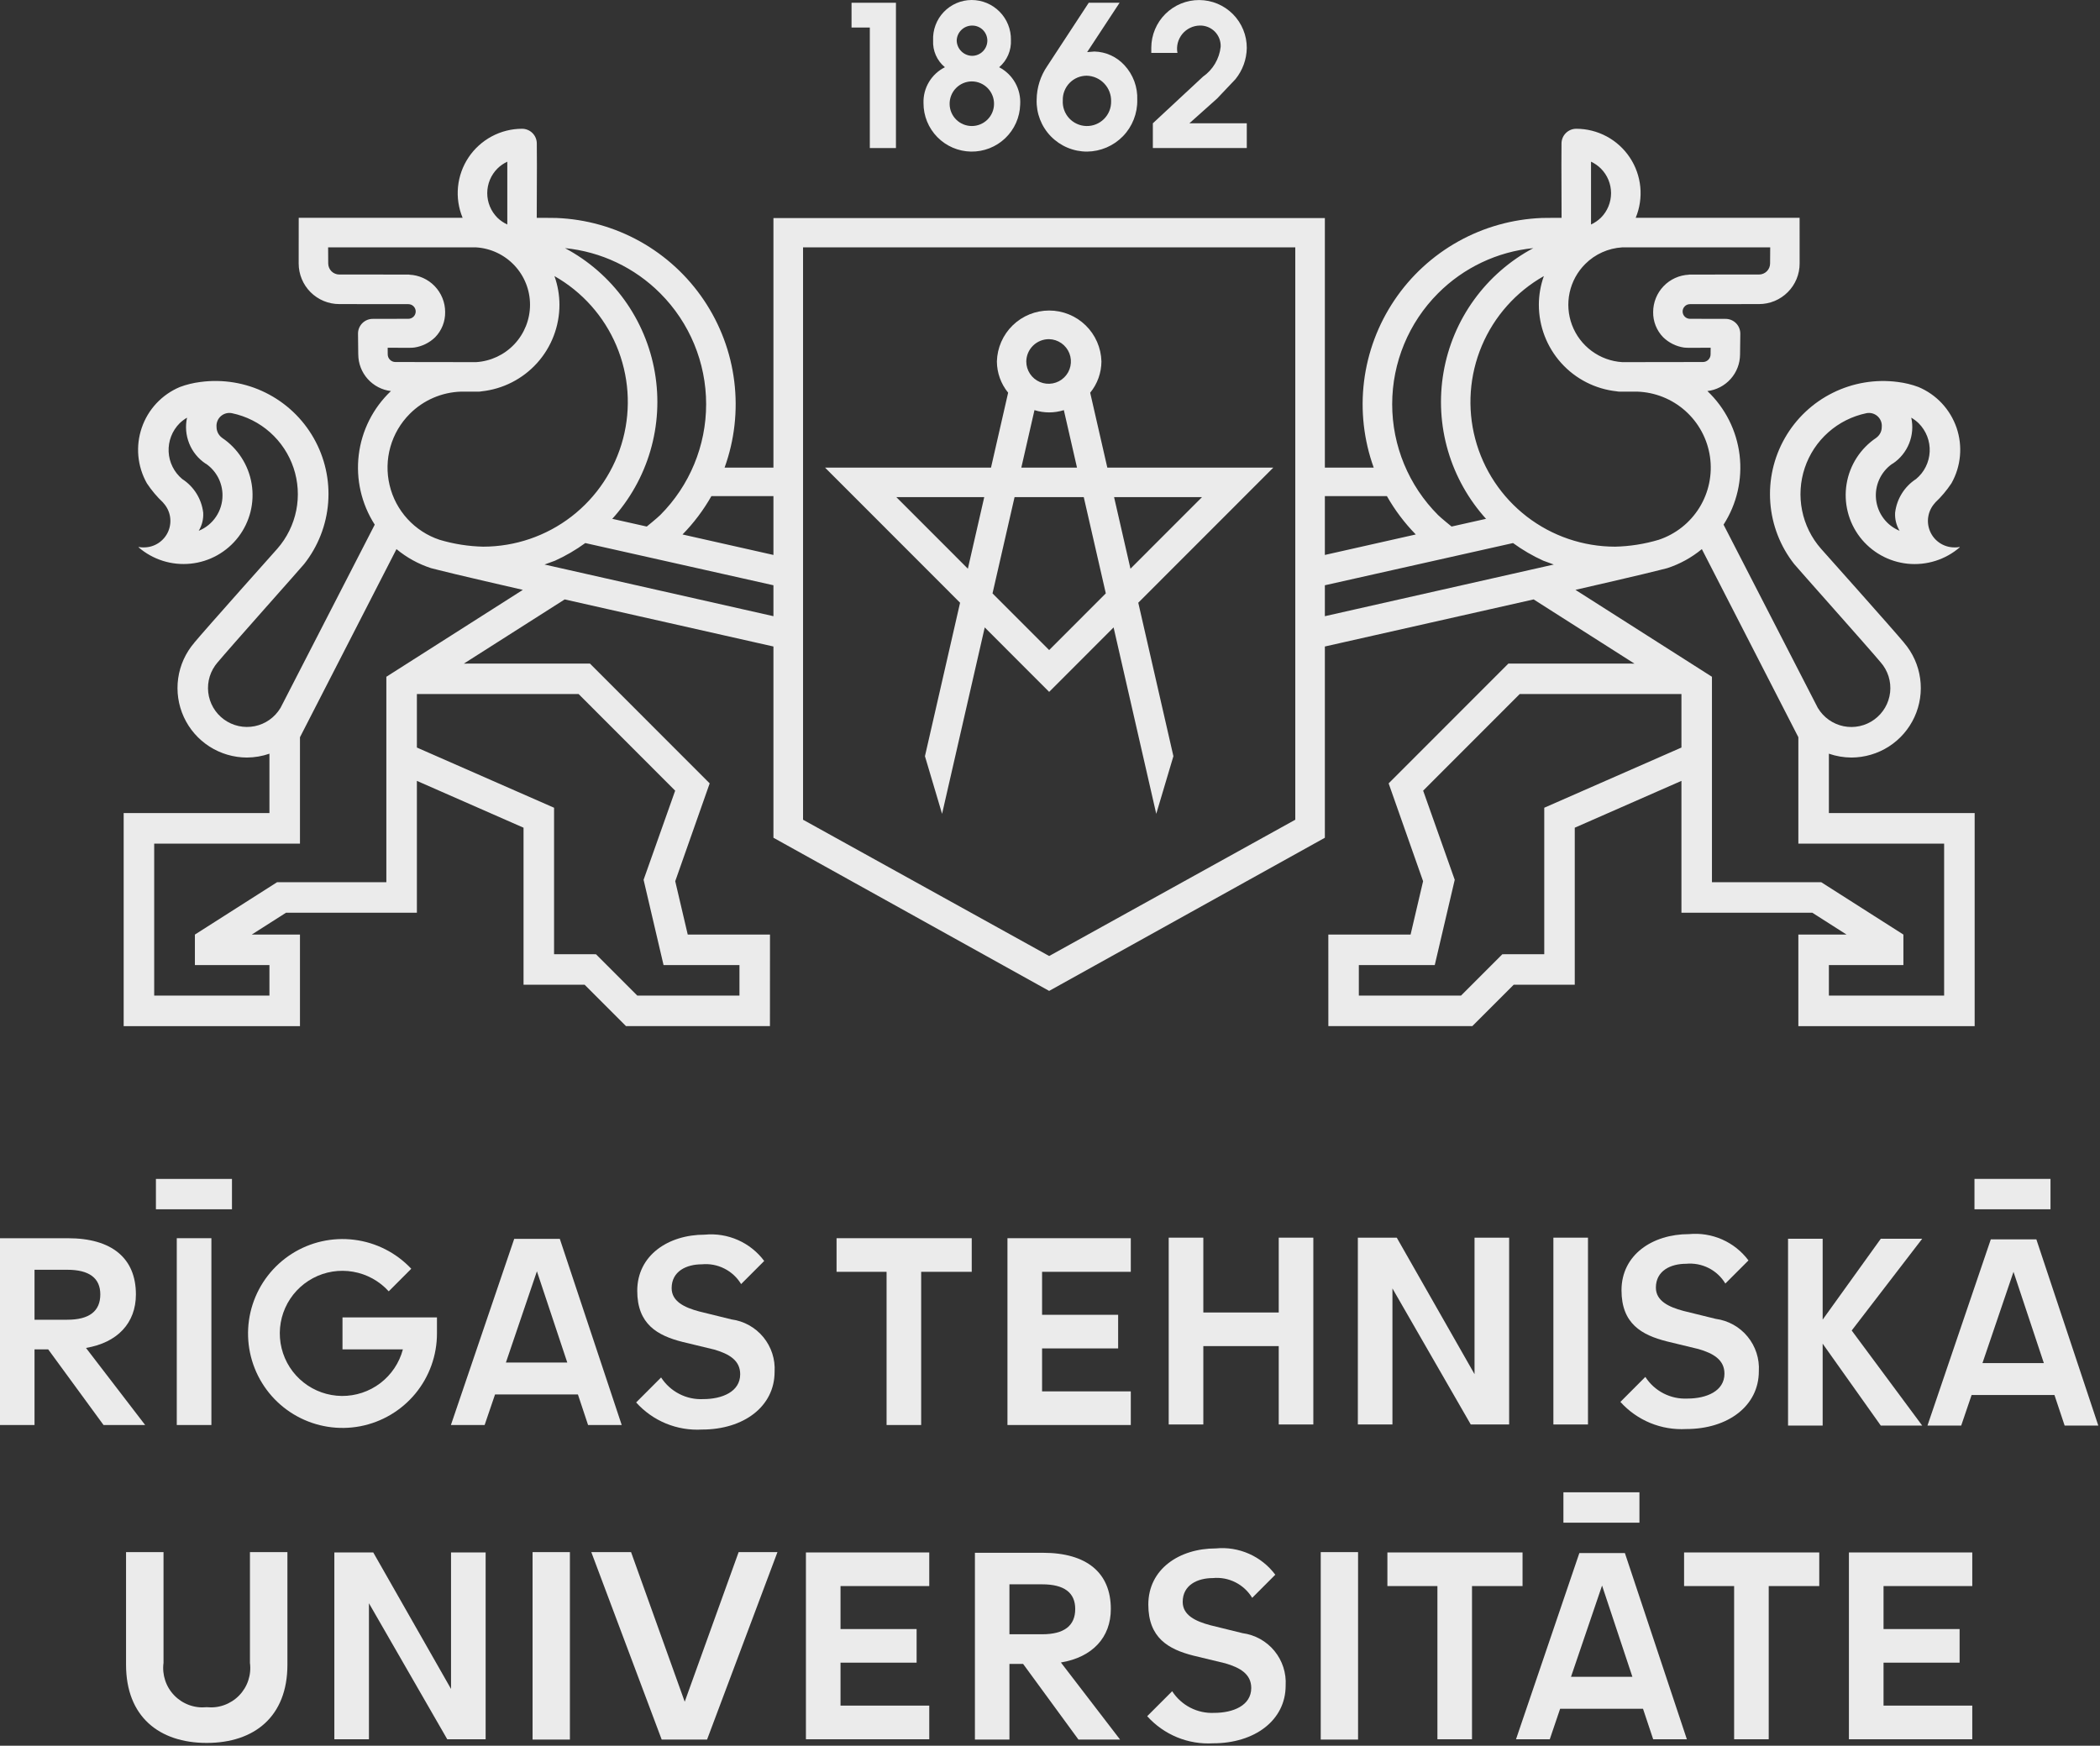 <svg width="89" height="74" viewBox="0 0 89 74" fill="none" xmlns="http://www.w3.org/2000/svg">
<rect x="0" y="0" width="89" height="74" fill="#333333" stroke="none"/>
<g opacity="0.9">
<path d="M58.799 67.233H60.919V73.727H62.385V67.233H64.527V65.808H58.799V67.233Z" fill="white"/>
<path d="M71.373 67.233H73.494V73.727H74.96V67.233H77.102V65.808H71.373V67.233Z" fill="white"/>
<path d="M39.383 67.233V65.808H34.156V73.727H39.383V72.3H35.622V70.48H38.847V69.055H35.622V67.233H39.383Z" fill="white"/>
<path d="M83.587 67.233V65.808H78.359V73.727H83.587V72.3H79.826V70.48H83.05V69.055H79.826V67.233H83.587Z" fill="white"/>
<path d="M20.582 65.808H19.115V71.594L15.819 65.808H14.17V73.727H15.636V67.961L18.955 73.727H20.582V65.808Z" fill="white"/>
<path d="M68.865 65.835H66.934L64.25 73.727H65.681L66.12 72.433H69.632L70.063 73.727H71.491L68.865 65.835ZM66.581 71.078L67.897 67.211L69.182 71.078H66.581Z" fill="white"/>
<path d="M69.481 63.258H66.259V64.546H69.481V63.258Z" fill="white"/>
<path d="M54.487 71.452C54.52 70.919 54.35 70.394 54.011 69.981C53.672 69.569 53.189 69.3 52.66 69.229L51.291 68.892C50.663 68.724 50.124 68.466 50.124 67.904C50.124 67.186 50.753 66.894 51.403 66.894C51.732 66.862 52.062 66.924 52.357 67.073C52.651 67.221 52.898 67.449 53.069 67.732L54.048 66.752C53.759 66.365 53.375 66.059 52.934 65.864C52.492 65.669 52.008 65.59 51.527 65.637C49.979 65.637 48.667 66.513 48.667 68.017C48.667 69.431 49.519 69.914 50.584 70.183L51.931 70.508C52.547 70.689 53.029 70.958 53.029 71.553C53.029 72.294 52.267 72.608 51.46 72.608C51.108 72.625 50.759 72.549 50.446 72.388C50.133 72.226 49.868 71.986 49.678 71.69L48.619 72.749C48.969 73.138 49.402 73.444 49.886 73.643C50.37 73.842 50.892 73.929 51.414 73.898C53.175 73.898 54.487 72.922 54.487 71.452Z" fill="white"/>
<path d="M47.078 68.204C47.078 66.668 46.056 65.822 44.199 65.822H41.318V73.74H42.781V70.533H43.359L43.381 70.561L45.706 73.74H47.47L44.962 70.472C46.293 70.25 47.078 69.417 47.078 68.204ZM42.781 69.276V67.159H44.17C45.099 67.159 45.569 67.511 45.569 68.204C45.569 68.916 45.099 69.276 44.17 69.276L42.781 69.276Z" fill="white"/>
<path d="M12.181 70.568C12.181 72.764 10.78 73.882 8.761 73.882C6.743 73.882 5.342 72.764 5.342 70.568V65.794H6.93V70.488C6.897 70.739 6.921 70.993 7.001 71.233C7.08 71.473 7.213 71.691 7.39 71.872C7.566 72.053 7.781 72.191 8.019 72.277C8.256 72.363 8.51 72.393 8.761 72.367C9.013 72.393 9.267 72.363 9.504 72.277C9.742 72.191 9.957 72.053 10.133 71.872C10.31 71.691 10.443 71.473 10.522 71.233C10.602 70.993 10.626 70.739 10.593 70.488V65.794H12.181L12.181 70.568Z" fill="white"/>
<path d="M24.153 65.794H22.571V73.74H24.153V65.794Z" fill="white"/>
<path d="M29.966 73.74H28.043L25.06 65.794H26.745L29.019 72.135L31.304 65.794H32.949L29.966 73.74Z" fill="white"/>
<path d="M57.556 65.794H55.974V73.74H57.556V65.794Z" fill="white"/>
<path d="M35.454 53.912H37.574V60.406H39.04V53.912H41.183V52.487H35.454V53.912Z" fill="white"/>
<path d="M47.924 53.912V52.487H42.697V60.406H47.924V58.98H44.164V57.159H47.388V55.734H44.164V53.912H47.924Z" fill="white"/>
<path d="M55.66 60.383V52.464H54.194V55.636H50.998V52.464H49.531V60.383H50.998V57.061H54.194V60.383H55.66Z" fill="white"/>
<path d="M63.959 52.464H62.492V58.25L59.196 52.464H57.547V60.383H59.013V54.617L62.332 60.383H63.959V52.464Z" fill="white"/>
<path d="M67.3 52.464H65.834V60.383H67.3V52.464Z" fill="white"/>
<path d="M79.709 52.511L77.246 55.939V52.511H75.779V60.429H77.246V56.958L79.709 60.429H81.464L78.477 56.4L81.464 52.511H79.709Z" fill="white"/>
<path d="M86.303 52.537H84.372L81.688 60.429H83.118L83.558 59.135H87.07L87.501 60.429H88.928L86.303 52.537ZM84.019 57.78L85.334 53.913L86.62 57.78H84.019Z" fill="white"/>
<path d="M21.793 52.514L19.11 60.406H20.539L20.98 59.111H24.493L24.923 60.406H26.349L23.725 52.514H21.793ZM21.441 57.757L22.755 53.89L24.042 57.757H21.441Z" fill="white"/>
<path d="M8.959 52.487H7.492V60.406H8.959V52.487Z" fill="white"/>
<path d="M9.831 49.974H6.608V51.261H9.831V49.974Z" fill="white"/>
<path d="M18.519 56.522V55.844H14.515V57.199H17.075C16.924 57.769 16.588 58.273 16.119 58.631C15.65 58.988 15.075 59.179 14.486 59.174C13.896 59.168 13.325 58.966 12.863 58.6C12.4 58.233 12.074 57.724 11.934 57.151C11.794 56.578 11.849 55.974 12.09 55.436C12.332 54.898 12.746 54.456 13.267 54.179C13.787 53.902 14.386 53.807 14.967 53.909C15.548 54.01 16.078 54.302 16.475 54.739L17.43 53.782C16.792 53.104 15.937 52.669 15.012 52.554C14.088 52.438 13.152 52.648 12.367 53.148C11.581 53.649 10.994 54.407 10.707 55.293C10.42 56.18 10.451 57.138 10.795 58.004C11.139 58.87 11.774 59.589 12.591 60.036C13.408 60.484 14.355 60.633 15.27 60.458C16.185 60.282 17.01 59.793 17.603 59.075C18.196 58.356 18.52 57.454 18.519 56.522Z" fill="white"/>
<path d="M32.828 58.152C32.861 57.619 32.69 57.094 32.351 56.681C32.012 56.269 31.529 56 31 55.929L29.632 55.592C29.004 55.424 28.465 55.166 28.465 54.604C28.465 53.886 29.093 53.594 29.744 53.594C30.072 53.562 30.403 53.624 30.697 53.773C30.992 53.921 31.239 54.149 31.409 54.432L32.388 53.452C32.099 53.065 31.716 52.759 31.274 52.564C30.833 52.369 30.348 52.29 29.867 52.337C28.319 52.337 27.007 53.213 27.007 54.717C27.007 56.131 27.86 56.614 28.925 56.883L30.271 57.208C30.888 57.389 31.37 57.658 31.37 58.253C31.37 58.994 30.608 59.308 29.8 59.308C29.449 59.325 29.099 59.249 28.786 59.087C28.474 58.926 28.209 58.686 28.018 58.39L26.96 59.449C27.31 59.838 27.742 60.144 28.226 60.343C28.71 60.541 29.233 60.629 29.755 60.598C31.516 60.598 32.828 59.622 32.828 58.152Z" fill="white"/>
<path d="M72.714 55.906L71.344 55.569C70.717 55.401 70.178 55.143 70.178 54.582C70.178 53.863 70.807 53.571 71.458 53.571C71.786 53.54 72.116 53.601 72.411 53.75C72.706 53.898 72.952 54.127 73.122 54.409L74.102 53.429C73.813 53.042 73.429 52.736 72.987 52.541C72.546 52.346 72.061 52.268 71.58 52.314C70.033 52.314 68.721 53.189 68.721 54.694C68.721 56.109 69.573 56.59 70.639 56.86L71.985 57.186C72.601 57.365 73.084 57.635 73.084 58.229C73.084 58.97 72.321 59.285 71.514 59.285C71.162 59.302 70.812 59.226 70.5 59.065C70.187 58.904 69.922 58.663 69.731 58.367L68.674 59.426C69.023 59.815 69.456 60.12 69.94 60.32C70.424 60.519 70.946 60.606 71.468 60.576C73.23 60.576 74.541 59.598 74.541 58.128C74.574 57.596 74.403 57.07 74.064 56.658C73.725 56.245 73.243 55.977 72.714 55.906Z" fill="white"/>
<path d="M5.76 54.87C5.76 53.334 4.738 52.488 2.881 52.488H0V60.406H1.463V57.199H2.041L2.063 57.227L4.388 60.406H6.152L3.644 57.138C4.975 56.916 5.76 56.084 5.76 54.87ZM1.463 55.943V53.825H2.852C3.781 53.825 4.251 54.177 4.251 54.87C4.251 55.582 3.781 55.943 2.852 55.943L1.463 55.943Z" fill="white"/>
<path d="M86.902 49.973H83.68V51.261H86.902V49.973Z" fill="white"/>
<path d="M36.864 6.276H37.971V0.117H36.089V1.167H36.864V6.276Z" fill="white"/>
<path d="M39.139 4.367C39.136 4.907 39.346 5.425 39.724 5.811C40.101 6.196 40.615 6.417 41.154 6.426C41.694 6.434 42.215 6.23 42.604 5.857C42.994 5.485 43.221 4.973 43.236 4.434C43.257 4.112 43.184 3.791 43.026 3.51C42.868 3.228 42.631 2.999 42.345 2.85C42.511 2.708 42.643 2.53 42.729 2.329C42.816 2.128 42.855 1.91 42.844 1.692C42.848 1.471 42.807 1.251 42.725 1.046C42.643 0.841 42.521 0.654 42.365 0.497C42.211 0.34 42.026 0.215 41.822 0.129C41.618 0.044 41.399 -1.72953e-05 41.178 5.10704e-09C40.957 0.001 40.738 0.046 40.535 0.134C40.332 0.222 40.148 0.35 39.996 0.51C39.843 0.67 39.725 0.86 39.648 1.067C39.57 1.275 39.536 1.496 39.546 1.717C39.535 1.932 39.575 2.146 39.662 2.343C39.749 2.54 39.88 2.713 40.046 2.85C39.765 2.99 39.531 3.207 39.37 3.476C39.209 3.745 39.129 4.054 39.139 4.367ZM41.203 1.084C41.372 1.083 41.534 1.149 41.655 1.268C41.775 1.387 41.843 1.548 41.845 1.717C41.845 1.888 41.778 2.052 41.658 2.174C41.538 2.296 41.374 2.365 41.203 2.367C41.031 2.365 40.865 2.297 40.743 2.175C40.62 2.054 40.549 1.889 40.546 1.717C40.551 1.546 40.623 1.385 40.746 1.267C40.869 1.148 41.033 1.083 41.203 1.084ZM41.187 3.451C41.312 3.451 41.437 3.477 41.552 3.526C41.668 3.575 41.772 3.647 41.86 3.737C41.947 3.827 42.016 3.933 42.062 4.05C42.108 4.167 42.131 4.292 42.128 4.417C42.124 4.664 42.023 4.899 41.847 5.072C41.671 5.245 41.434 5.342 41.187 5.342C40.94 5.342 40.703 5.245 40.527 5.072C40.351 4.899 40.25 4.664 40.246 4.417C40.243 4.292 40.266 4.167 40.312 4.05C40.358 3.933 40.426 3.827 40.514 3.737C40.602 3.647 40.706 3.575 40.822 3.526C40.937 3.477 41.061 3.451 41.187 3.451Z" fill="white"/>
<path d="M46.074 6.426C46.358 6.423 46.638 6.363 46.899 6.251C47.16 6.139 47.395 5.977 47.593 5.773C47.791 5.569 47.946 5.328 48.049 5.064C48.153 4.8 48.204 4.518 48.198 4.234C48.209 3.966 48.166 3.698 48.074 3.447C47.981 3.195 47.839 2.964 47.657 2.767C47.495 2.589 47.298 2.446 47.079 2.345C46.86 2.245 46.623 2.19 46.383 2.184L46.074 2.209L47.449 0.117H46.142L44.384 2.8C44.096 3.22 43.939 3.716 43.934 4.226C43.925 4.512 43.974 4.797 44.077 5.064C44.181 5.331 44.337 5.575 44.537 5.78C44.737 5.985 44.976 6.148 45.24 6.259C45.504 6.37 45.788 6.427 46.074 6.426ZM46.058 3.209C46.197 3.213 46.335 3.244 46.462 3.301C46.59 3.358 46.704 3.439 46.8 3.541C46.896 3.642 46.971 3.761 47.021 3.892C47.071 4.022 47.094 4.161 47.09 4.301C47.092 4.439 47.067 4.576 47.015 4.704C46.962 4.832 46.885 4.948 46.787 5.045C46.689 5.142 46.572 5.219 46.444 5.27C46.316 5.321 46.178 5.346 46.04 5.342C45.902 5.339 45.766 5.308 45.64 5.25C45.514 5.193 45.402 5.111 45.308 5.009C45.215 4.907 45.144 4.788 45.098 4.657C45.052 4.527 45.033 4.389 45.042 4.251C45.038 4.115 45.062 3.98 45.112 3.854C45.161 3.728 45.235 3.613 45.33 3.515C45.425 3.418 45.538 3.341 45.663 3.288C45.788 3.236 45.922 3.209 46.058 3.209Z" fill="white"/>
<path d="M50.85 1.083C50.968 1.08 51.086 1.102 51.195 1.146C51.305 1.191 51.404 1.257 51.487 1.341C51.57 1.426 51.634 1.526 51.677 1.637C51.719 1.747 51.738 1.865 51.733 1.983C51.706 2.236 51.624 2.479 51.495 2.698C51.366 2.916 51.191 3.105 50.983 3.25L48.859 5.226V6.276H52.84V5.226H50.408L51.583 4.176L52.357 3.359C52.663 2.984 52.833 2.517 52.84 2.033C52.841 1.768 52.79 1.504 52.689 1.259C52.588 1.013 52.44 0.789 52.253 0.6C52.066 0.412 51.843 0.262 51.599 0.159C51.353 0.056 51.091 0.003 50.825 0.002C50.559 0.001 50.296 0.052 50.05 0.153C49.804 0.253 49.581 0.402 49.392 0.589C49.203 0.776 49.053 0.998 48.951 1.243C48.848 1.488 48.794 1.751 48.793 2.017V2.242H49.901C49.874 2.102 49.88 1.958 49.915 1.819C49.951 1.681 50.016 1.553 50.106 1.442C50.197 1.332 50.31 1.243 50.438 1.181C50.567 1.118 50.707 1.085 50.85 1.083Z" fill="white"/>
<path d="M49.003 34.498L49.73 32.055L48.241 25.549L53.965 19.821H46.929L46.203 16.647C46.509 16.273 46.677 15.805 46.68 15.322C46.665 14.745 46.425 14.196 46.011 13.792C45.597 13.389 45.042 13.163 44.465 13.163C43.887 13.163 43.332 13.389 42.918 13.792C42.504 14.196 42.264 14.745 42.249 15.322C42.252 15.805 42.42 16.273 42.726 16.646L42 19.821H34.965L40.689 25.55L39.2 32.055L39.926 34.498L41.734 26.596L44.464 29.329L47.195 26.596L49.003 34.498ZM50.941 21.074L47.91 24.107L47.216 21.074H50.941ZM41.019 24.107L37.988 21.074H41.713L41.019 24.107ZM44.464 14.377C44.65 14.382 44.831 14.441 44.983 14.548C45.136 14.655 45.253 14.804 45.321 14.977C45.389 15.151 45.404 15.34 45.365 15.522C45.326 15.704 45.234 15.87 45.1 16C44.967 16.13 44.799 16.217 44.616 16.252C44.433 16.286 44.244 16.266 44.073 16.194C43.901 16.122 43.755 16 43.652 15.845C43.549 15.69 43.495 15.508 43.495 15.322C43.498 15.068 43.602 14.826 43.784 14.649C43.966 14.472 44.211 14.374 44.464 14.377ZM43.842 17.385C44.247 17.514 44.682 17.514 45.087 17.385L45.644 19.821H43.285L43.842 17.385ZM44.464 27.556L42.064 25.154L42.998 21.074H45.931L46.865 25.153L44.464 27.556Z" fill="white"/>
<path d="M12.713 39.615H10.671L12.122 38.69L17.668 38.691V33.101L22.188 35.086V41.743L24.776 41.741L26.53 43.497H32.631L32.633 39.616H29.147L28.617 37.354L30.077 33.207L25.002 28.128L19.659 28.13L23.932 25.409L32.779 27.405V35.512L44.464 42.004L56.149 35.512V27.405L64.997 25.409L69.269 28.13L63.927 28.128L58.852 33.207L60.312 37.354L59.782 39.616H56.296L56.297 43.497H62.398L64.153 41.742L66.74 41.743V35.086L71.261 33.101V38.691L76.807 38.69L78.257 39.615H76.216V43.498H83.688V34.466H77.51V31.949C77.816 32.055 78.138 32.11 78.462 32.112C79.025 32.111 79.577 31.949 80.051 31.645C80.525 31.341 80.902 30.907 81.137 30.395C81.372 29.883 81.456 29.314 81.377 28.756C81.299 28.198 81.063 27.675 80.696 27.247L80.693 27.241C80.252 26.706 77.174 23.258 77.174 23.258C76.77 22.797 76.494 22.238 76.374 21.637C76.254 21.036 76.293 20.414 76.488 19.833C76.683 19.252 77.026 18.733 77.485 18.326C77.943 17.919 78.5 17.64 79.1 17.515C79.183 17.498 79.269 17.501 79.351 17.523C79.433 17.546 79.509 17.587 79.572 17.643C79.635 17.7 79.684 17.771 79.716 17.85C79.747 17.929 79.759 18.014 79.751 18.099C79.752 18.184 79.733 18.268 79.696 18.345C79.659 18.422 79.605 18.489 79.538 18.542L79.531 18.545L79.516 18.56C79.185 18.782 78.903 19.07 78.687 19.405C78.471 19.741 78.326 20.117 78.261 20.511C78.196 20.905 78.212 21.308 78.309 21.695C78.405 22.082 78.58 22.446 78.822 22.763C79.065 23.08 79.37 23.344 79.718 23.539C80.066 23.734 80.451 23.855 80.847 23.896C81.245 23.936 81.646 23.895 82.026 23.775C82.407 23.655 82.759 23.458 83.06 23.197L83.044 23.188C82.973 23.202 82.901 23.207 82.829 23.204C82.61 23.204 82.396 23.14 82.213 23.02C82.03 22.9 81.887 22.729 81.8 22.528C81.713 22.327 81.686 22.105 81.724 21.89C81.761 21.674 81.861 21.475 82.01 21.315L82.014 21.305C82.275 21.06 82.506 20.785 82.704 20.487C82.904 20.132 83.027 19.739 83.064 19.333C83.102 18.927 83.053 18.518 82.921 18.132C82.788 17.747 82.576 17.394 82.298 17.096C82.02 16.798 81.681 16.563 81.306 16.405C81.025 16.3 80.732 16.229 80.434 16.192C79.489 16.067 78.528 16.227 77.674 16.652C76.82 17.076 76.112 17.745 75.641 18.574C75.169 19.403 74.955 20.353 75.027 21.304C75.098 22.255 75.451 23.163 76.041 23.912C76.064 23.953 79.288 27.57 79.694 28.064L79.701 28.072L79.706 28.078C79.857 28.251 79.971 28.453 80.039 28.671C80.108 28.89 80.13 29.121 80.105 29.348C80.079 29.576 80.007 29.796 79.892 29.994C79.776 30.193 79.621 30.365 79.436 30.5C79.251 30.635 79.04 30.73 78.816 30.779C78.592 30.828 78.361 30.83 78.136 30.785C77.911 30.739 77.699 30.648 77.511 30.515C77.324 30.384 77.166 30.214 77.048 30.018L77.042 30.01L73.046 22.24C73.61 21.364 73.85 20.319 73.725 19.285C73.599 18.251 73.117 17.293 72.361 16.577C72.741 16.532 73.091 16.349 73.346 16.064C73.601 15.779 73.743 15.41 73.745 15.028L73.756 14.149C73.757 14.066 73.741 13.984 73.71 13.907C73.679 13.83 73.633 13.76 73.575 13.701C73.516 13.643 73.447 13.596 73.371 13.564C73.294 13.533 73.212 13.516 73.129 13.517L71.622 13.514C71.539 13.514 71.46 13.481 71.402 13.423C71.344 13.365 71.311 13.286 71.311 13.203C71.311 13.121 71.344 13.042 71.402 12.984C71.46 12.925 71.539 12.893 71.622 12.893L74.55 12.89C74.776 12.89 75 12.845 75.209 12.759C75.418 12.672 75.607 12.545 75.767 12.385C75.927 12.226 76.053 12.036 76.14 11.827C76.226 11.618 76.271 11.394 76.27 11.168L76.269 9.232H69.323C69.494 8.818 69.561 8.367 69.517 7.921C69.473 7.475 69.32 7.046 69.071 6.673C68.822 6.3 68.485 5.994 68.09 5.782C67.695 5.57 67.253 5.459 66.805 5.458C66.639 5.458 66.481 5.523 66.364 5.639C66.246 5.755 66.18 5.913 66.178 6.078C66.175 6.324 66.174 6.641 66.174 6.993C66.174 7.711 66.179 8.571 66.181 9.234C65.838 9.232 65.341 9.24 65.341 9.24C64.1 9.289 62.887 9.63 61.802 10.235C60.717 10.841 59.79 11.693 59.097 12.724C58.403 13.755 57.962 14.934 57.809 16.168C57.657 17.401 57.798 18.652 58.219 19.821H56.149V9.244H32.779V19.821H30.709C31.131 18.652 31.271 17.401 31.119 16.168C30.967 14.934 30.526 13.755 29.832 12.724C29.138 11.693 28.212 10.841 27.127 10.235C26.042 9.63 24.829 9.289 23.588 9.24C23.588 9.24 23.09 9.232 22.748 9.234C22.75 8.571 22.755 7.711 22.755 6.993C22.755 6.641 22.753 6.324 22.75 6.078C22.749 5.913 22.682 5.755 22.565 5.639C22.448 5.523 22.289 5.458 22.124 5.458C21.676 5.459 21.234 5.57 20.839 5.782C20.444 5.994 20.106 6.3 19.857 6.673C19.608 7.046 19.455 7.475 19.411 7.921C19.367 8.367 19.434 8.818 19.606 9.232H12.66L12.658 11.168C12.658 11.394 12.702 11.618 12.789 11.827C12.875 12.036 13.002 12.225 13.161 12.385C13.321 12.545 13.511 12.672 13.72 12.759C13.928 12.845 14.152 12.89 14.378 12.89L17.307 12.893C17.389 12.893 17.468 12.925 17.527 12.984C17.585 13.042 17.618 13.121 17.618 13.203C17.618 13.286 17.585 13.365 17.527 13.423C17.468 13.481 17.389 13.514 17.307 13.514L15.799 13.517C15.716 13.516 15.634 13.533 15.558 13.564C15.481 13.596 15.412 13.643 15.354 13.701C15.296 13.76 15.249 13.83 15.218 13.907C15.187 13.984 15.172 14.066 15.173 14.149L15.183 15.028H15.184C15.186 15.41 15.328 15.779 15.583 16.064C15.838 16.349 16.188 16.532 16.568 16.577C15.812 17.293 15.329 18.251 15.204 19.285C15.079 20.319 15.319 21.364 15.882 22.24L11.887 30.01L11.881 30.018C11.762 30.214 11.605 30.383 11.417 30.515C11.23 30.647 11.017 30.738 10.793 30.783C10.568 30.828 10.337 30.826 10.113 30.777C9.889 30.728 9.678 30.633 9.493 30.498C9.308 30.363 9.153 30.191 9.038 29.993C8.923 29.795 8.851 29.575 8.825 29.348C8.8 29.12 8.822 28.89 8.89 28.671C8.959 28.453 9.072 28.251 9.222 28.078L9.227 28.072L9.235 28.064C9.641 27.57 12.864 23.953 12.887 23.912C13.48 23.163 13.835 22.255 13.908 21.303C13.981 20.351 13.767 19.399 13.295 18.57C12.823 17.74 12.114 17.071 11.258 16.647C10.403 16.223 9.44 16.065 8.494 16.192C8.196 16.229 7.904 16.3 7.623 16.405C7.247 16.563 6.909 16.798 6.63 17.096C6.352 17.393 6.14 17.747 6.008 18.132C5.876 18.518 5.827 18.927 5.864 19.333C5.902 19.739 6.024 20.132 6.225 20.487C6.422 20.785 6.654 21.06 6.914 21.305L6.918 21.315C7.068 21.475 7.167 21.674 7.205 21.89C7.242 22.105 7.216 22.327 7.129 22.528C7.042 22.729 6.898 22.899 6.715 23.02C6.533 23.14 6.319 23.204 6.1 23.204C6.028 23.207 5.955 23.202 5.884 23.188L5.868 23.197C6.17 23.458 6.522 23.654 6.902 23.774C7.282 23.894 7.683 23.934 8.08 23.893C8.477 23.853 8.861 23.731 9.209 23.536C9.557 23.341 9.861 23.077 10.103 22.761C10.345 22.444 10.52 22.081 10.617 21.694C10.713 21.307 10.73 20.904 10.665 20.511C10.6 20.117 10.456 19.741 10.24 19.406C10.025 19.07 9.743 18.782 9.412 18.56L9.398 18.545L9.39 18.542C9.323 18.489 9.27 18.421 9.233 18.345C9.196 18.268 9.177 18.184 9.177 18.099C9.169 18.014 9.182 17.929 9.213 17.85C9.244 17.771 9.293 17.7 9.357 17.643C9.42 17.587 9.496 17.546 9.578 17.523C9.66 17.501 9.746 17.498 9.829 17.515C10.429 17.64 10.986 17.919 11.444 18.326C11.902 18.733 12.246 19.252 12.441 19.833C12.636 20.414 12.675 21.036 12.555 21.637C12.434 22.238 12.158 22.797 11.755 23.258C11.755 23.258 8.677 26.706 8.236 27.241L8.233 27.247C7.866 27.675 7.629 28.198 7.551 28.756C7.473 29.314 7.556 29.883 7.791 30.395C8.026 30.907 8.403 31.341 8.877 31.645C9.352 31.949 9.903 32.111 10.466 32.112C10.791 32.11 11.112 32.055 11.419 31.949V34.466H5.241V43.498H12.713V39.615ZM80.183 19.669L80.222 19.649C80.532 19.441 80.772 19.144 80.911 18.797C81.05 18.45 81.082 18.07 81.001 17.705C81.115 17.771 81.221 17.851 81.315 17.942C81.472 18.099 81.595 18.288 81.676 18.496C81.756 18.703 81.792 18.925 81.782 19.148C81.771 19.37 81.715 19.588 81.615 19.788C81.516 19.987 81.376 20.163 81.205 20.305C80.961 20.463 80.755 20.673 80.602 20.92C80.448 21.166 80.351 21.444 80.317 21.732C80.301 22.001 80.367 22.269 80.507 22.5C80.238 22.389 80.003 22.209 79.828 21.976C79.653 21.744 79.543 21.469 79.51 21.18C79.477 20.891 79.522 20.599 79.64 20.333C79.759 20.067 79.946 19.838 80.183 19.669ZM71.261 31.688L65.447 34.24V40.449L63.671 40.45L61.92 42.203H57.589V40.91H60.806L61.653 37.294L60.331 33.562L60.314 33.516L64.408 29.419L71.261 29.419L71.261 31.688ZM76.216 31.25V35.761H82.394V42.203H77.51V40.909H80.668V39.616L77.186 37.397L72.554 37.396V28.688L66.769 25.004C67.922 24.739 68.929 24.506 69.624 24.34C70.104 24.225 70.659 24.084 70.659 24.084C71.194 23.91 71.692 23.636 72.126 23.277L76.216 31.25ZM67.429 6.854C67.584 6.926 67.725 7.024 67.846 7.144C67.983 7.281 68.092 7.444 68.166 7.623C68.24 7.802 68.278 7.994 68.278 8.187C68.278 8.381 68.24 8.573 68.166 8.752C68.092 8.931 67.983 9.094 67.846 9.231C67.724 9.349 67.583 9.445 67.429 9.517C67.428 8.827 67.429 6.854 67.429 6.854ZM67.182 11.192C67.6 10.773 68.158 10.522 68.749 10.486H75.023L75.018 11.165V11.168C75.018 11.292 74.969 11.411 74.881 11.499C74.793 11.587 74.674 11.636 74.55 11.637L71.581 11.638V11.644C71.173 11.662 70.787 11.836 70.504 12.131C70.221 12.426 70.063 12.819 70.062 13.227C70.059 13.425 70.095 13.621 70.168 13.804C70.241 13.988 70.349 14.155 70.487 14.296C70.727 14.53 71.034 14.682 71.364 14.732C71.435 14.74 71.507 14.744 71.579 14.743L72.499 14.741L72.496 15.021C72.496 15.107 72.462 15.189 72.401 15.25C72.34 15.311 72.257 15.346 72.171 15.346C72.169 15.346 68.855 15.351 68.753 15.351C68.285 15.322 67.835 15.158 67.457 14.879C67.079 14.6 66.79 14.218 66.624 13.779C66.459 13.34 66.423 12.863 66.522 12.404C66.621 11.945 66.85 11.524 67.182 11.192ZM65.43 11.703C65.291 12.093 65.219 12.504 65.218 12.918C65.218 13.83 65.556 14.71 66.166 15.388C66.776 16.066 67.615 16.493 68.522 16.589C68.564 16.598 68.607 16.602 68.65 16.602C68.674 16.602 69.229 16.602 69.384 16.601C70.14 16.625 70.864 16.915 71.428 17.419C71.993 17.924 72.361 18.61 72.47 19.359C72.579 20.108 72.421 20.872 72.024 21.516C71.626 22.16 71.015 22.643 70.297 22.882C69.697 23.061 69.076 23.159 68.451 23.173C67.096 23.173 65.78 22.724 64.707 21.897C63.635 21.07 62.866 19.912 62.521 18.602C62.176 17.292 62.274 15.905 62.801 14.657C63.327 13.409 64.252 12.37 65.43 11.703ZM60.947 12.432C62.03 11.346 63.457 10.669 64.983 10.518C63.99 11.048 63.13 11.797 62.471 12.709C61.811 13.621 61.369 14.672 61.178 15.782C60.986 16.891 61.051 18.029 61.367 19.11C61.683 20.19 62.242 21.184 63 22.016L62.974 21.994L61.519 22.32C61.519 22.32 61.075 21.961 60.947 21.833C59.702 20.586 59.002 18.895 59.002 17.133C59.002 15.37 59.702 13.679 60.947 12.432ZM56.149 21.03H58.778C59.115 21.623 59.526 22.169 60.002 22.656L56.149 23.524L56.149 21.03ZM56.149 24.809L64.124 23.02C64.525 23.312 64.955 23.563 65.407 23.768L65.851 23.93L56.149 26.12V24.809ZM34.034 10.486H54.895V34.748L44.465 40.525L34.034 34.748L34.034 10.486ZM9.43 20.996C9.431 21.319 9.336 21.634 9.156 21.902C8.977 22.171 8.721 22.379 8.422 22.5C8.562 22.269 8.628 22.001 8.612 21.732C8.578 21.443 8.48 21.166 8.327 20.92C8.173 20.673 7.967 20.463 7.723 20.306C7.552 20.163 7.412 19.987 7.313 19.787C7.214 19.588 7.157 19.37 7.147 19.148C7.137 18.925 7.173 18.703 7.253 18.496C7.333 18.288 7.456 18.099 7.613 17.942C7.708 17.851 7.813 17.771 7.927 17.705C7.847 18.07 7.879 18.45 8.018 18.797C8.157 19.144 8.397 19.441 8.707 19.649L8.745 19.669C8.957 19.82 9.129 20.019 9.249 20.249C9.368 20.48 9.43 20.736 9.43 20.996ZM24.521 29.419L28.614 33.516L28.598 33.562L27.276 37.294L28.122 40.91H31.339V42.203H27.009L25.258 40.45L23.482 40.449V34.24L17.668 31.688V29.419L24.521 29.419ZM32.779 26.12L23.078 23.93L23.521 23.768C23.974 23.563 24.404 23.312 24.805 23.02L32.779 24.809V26.12ZM32.779 21.03V23.524L28.926 22.656C29.403 22.169 29.814 21.623 30.15 21.03L32.779 21.03ZM27.981 12.432C29.227 13.679 29.927 15.37 29.927 17.133C29.927 18.895 29.227 20.586 27.981 21.833C27.853 21.961 27.41 22.32 27.41 22.32L25.954 21.994L25.928 22.016C26.688 21.184 27.247 20.19 27.563 19.11C27.879 18.029 27.944 16.891 27.752 15.781C27.561 14.672 27.118 13.621 26.459 12.709C25.799 11.797 24.939 11.047 23.945 10.518C25.472 10.669 26.898 11.346 27.981 12.432ZM21.082 7.144C21.203 7.024 21.345 6.926 21.5 6.854C21.5 6.854 21.501 8.827 21.5 9.517C21.346 9.445 21.204 9.349 21.082 9.231C20.806 8.954 20.65 8.579 20.65 8.188C20.65 7.796 20.806 7.421 21.082 7.144ZM16.432 15.021L16.43 14.741L17.35 14.743C17.421 14.744 17.493 14.74 17.564 14.731C17.895 14.681 18.202 14.529 18.442 14.296C18.579 14.155 18.688 13.988 18.761 13.804C18.834 13.621 18.869 13.425 18.866 13.227C18.866 12.819 18.707 12.426 18.424 12.131C18.141 11.836 17.756 11.662 17.347 11.644V11.638L14.379 11.637H14.378C14.254 11.636 14.135 11.587 14.047 11.499C13.96 11.411 13.911 11.292 13.91 11.168V11.165L13.906 10.486H20.18C20.799 10.525 21.379 10.799 21.803 11.251C22.228 11.703 22.464 12.3 22.463 12.921C22.462 13.541 22.226 14.137 21.801 14.589C21.376 15.041 20.795 15.313 20.176 15.351C20.074 15.351 16.76 15.346 16.758 15.346H16.758C16.671 15.346 16.589 15.311 16.528 15.25C16.467 15.189 16.432 15.107 16.432 15.021ZM17.368 17.541C17.947 16.961 18.726 16.625 19.545 16.601C19.7 16.602 20.254 16.602 20.278 16.602C20.322 16.602 20.364 16.598 20.407 16.589C21.314 16.493 22.153 16.065 22.763 15.388C23.373 14.71 23.71 13.83 23.71 12.918C23.709 12.504 23.638 12.093 23.498 11.703C24.676 12.371 25.6 13.409 26.126 14.657C26.652 15.905 26.75 17.292 26.405 18.601C26.06 19.91 25.292 21.069 24.22 21.896C23.148 22.723 21.832 23.172 20.478 23.173C19.852 23.159 19.231 23.061 18.631 22.882C18.11 22.709 17.641 22.404 17.27 21.999C16.898 21.593 16.637 21.099 16.511 20.564C16.384 20.028 16.396 19.47 16.546 18.941C16.696 18.412 16.979 17.93 17.368 17.541ZM11.419 42.203H6.535V35.761H12.713V31.251L16.803 23.277C17.236 23.636 17.734 23.91 18.27 24.084C18.27 24.084 18.825 24.226 19.305 24.34C20 24.507 21.006 24.739 22.159 25.004L16.374 28.688V37.396L11.742 37.397L8.26 39.616V40.909H11.419V42.203Z" fill="white"/>
</g>
</svg>
